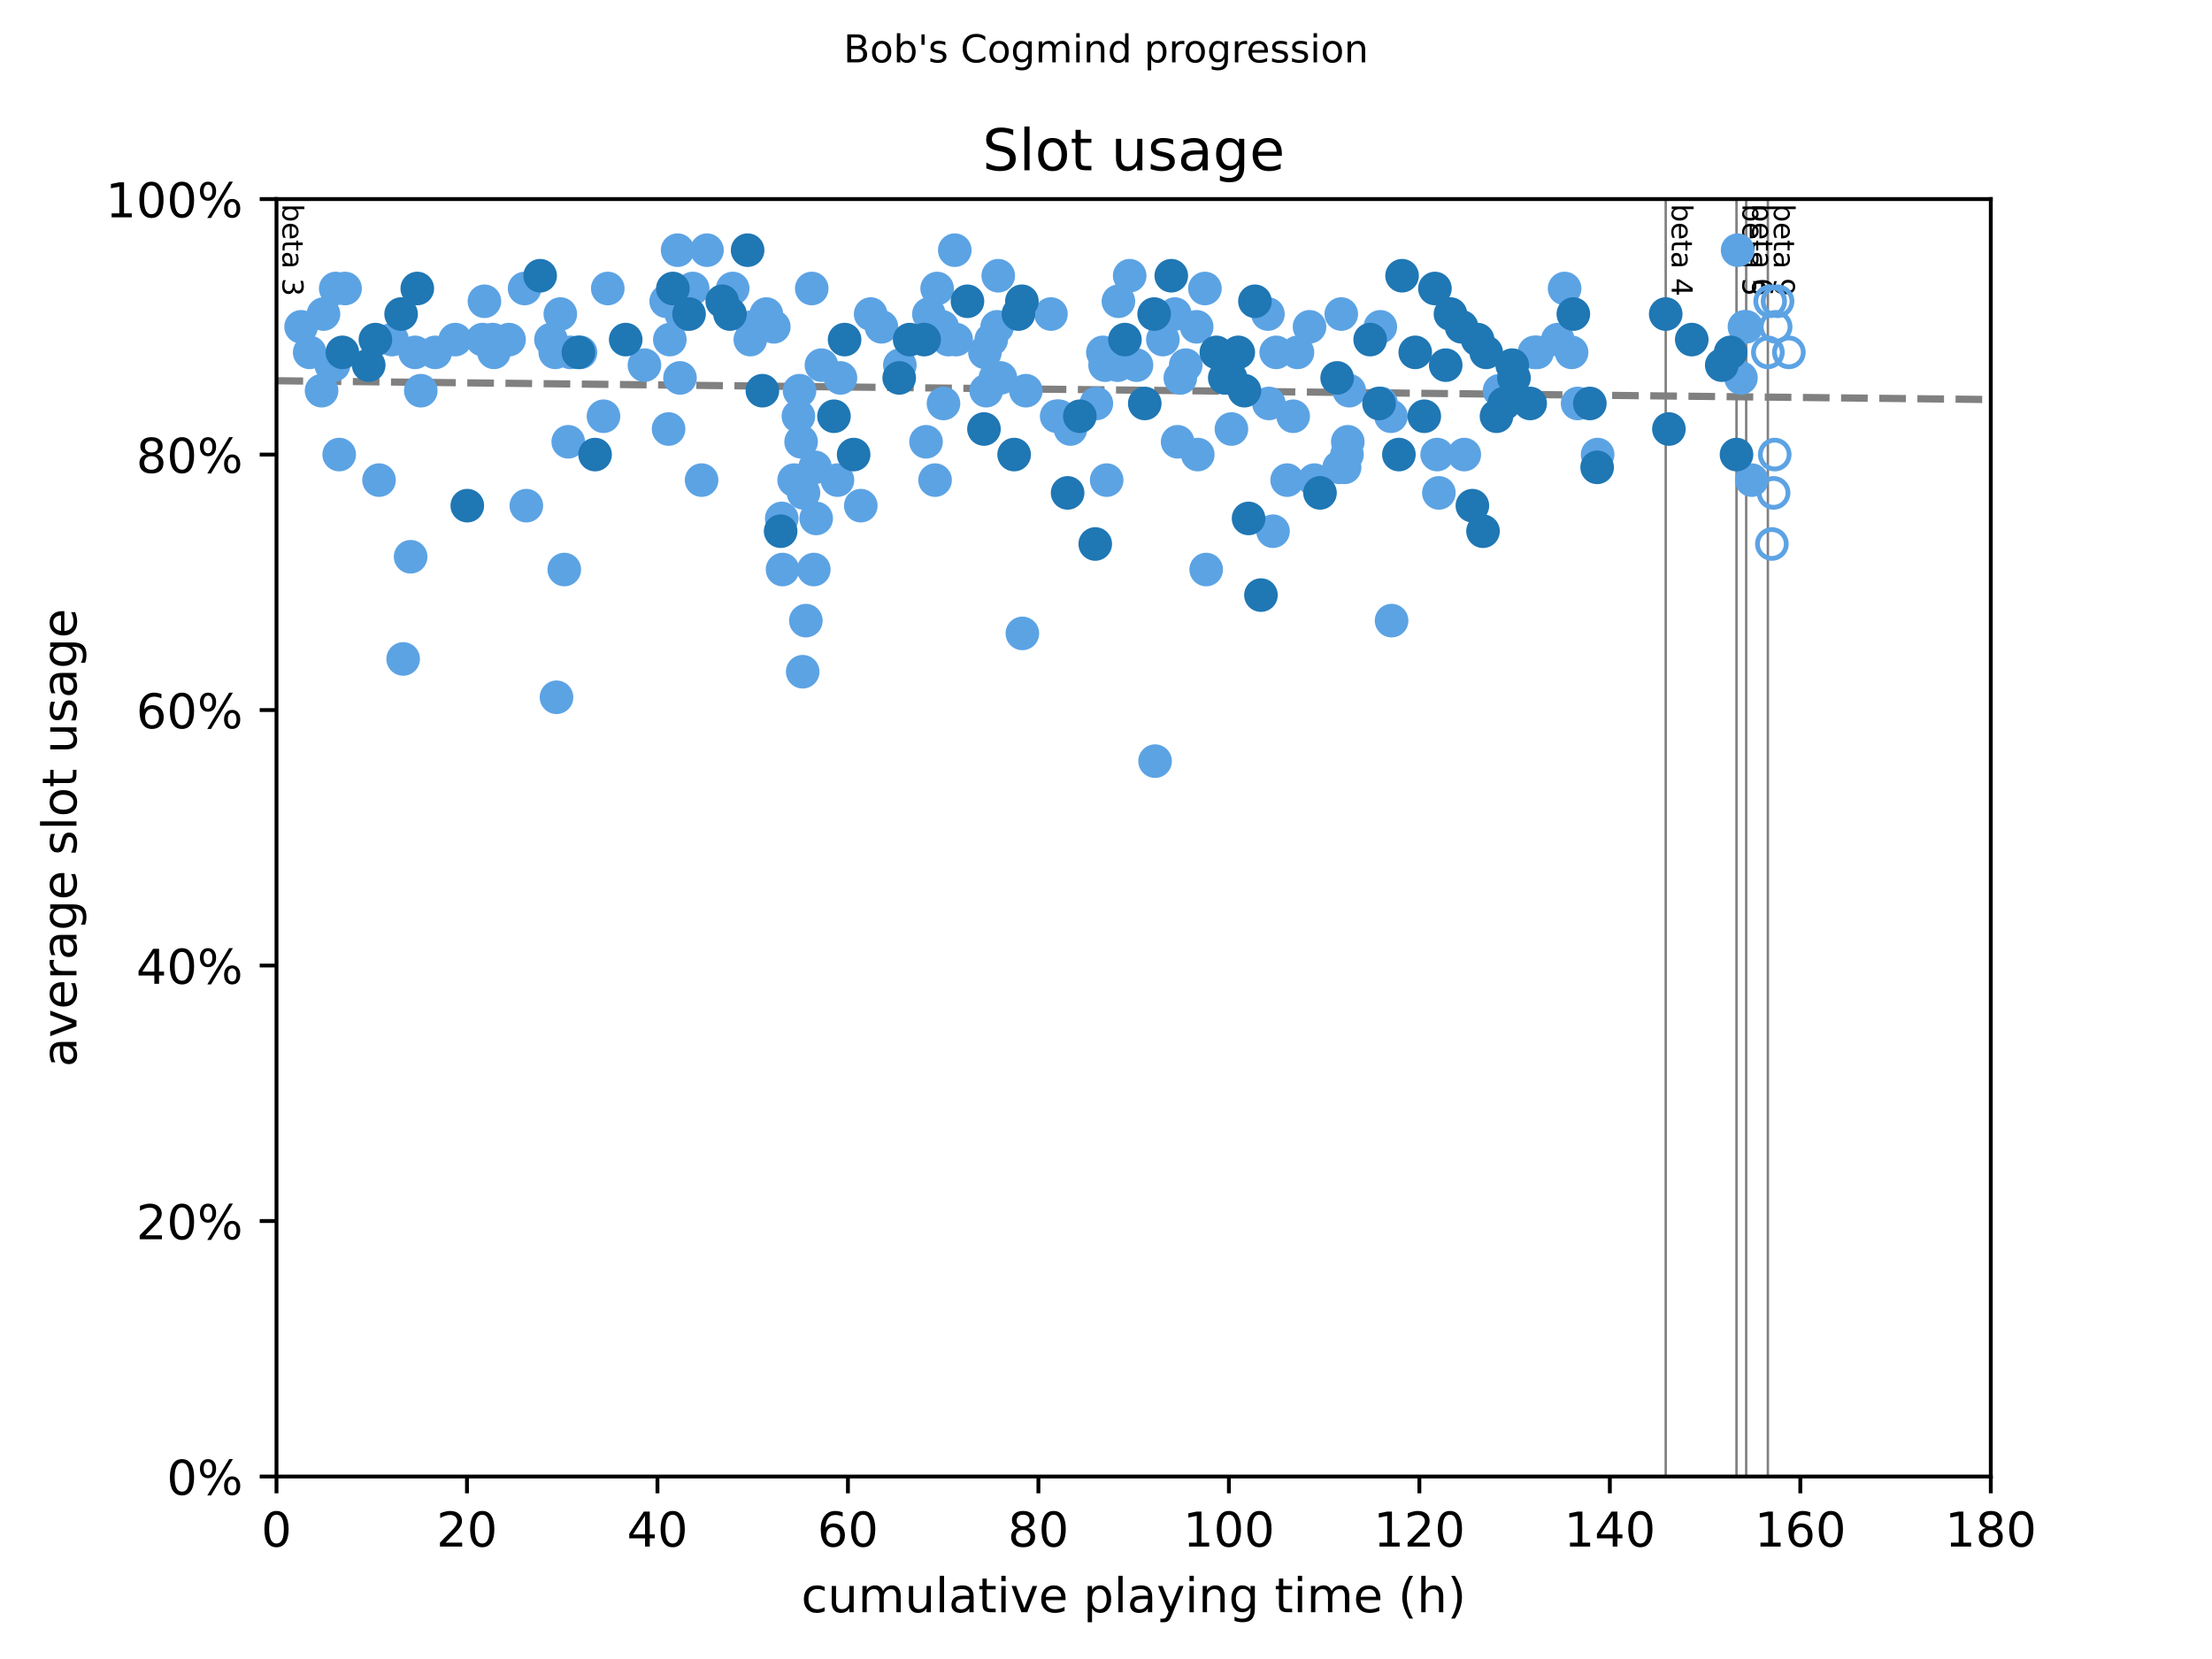 <?xml version="1.0" encoding="utf-8" standalone="no"?>
<!DOCTYPE svg PUBLIC "-//W3C//DTD SVG 1.1//EN"
  "http://www.w3.org/Graphics/SVG/1.1/DTD/svg11.dtd">
<!-- Created with matplotlib (https://matplotlib.org/) -->
<svg height="345.6pt" version="1.1" viewBox="0 0 460.8 345.6" width="460.8pt" xmlns="http://www.w3.org/2000/svg" xmlns:xlink="http://www.w3.org/1999/xlink">
 <defs>
  <style type="text/css">
*{stroke-linecap:butt;stroke-linejoin:round;}
  </style>
 </defs>
 <g id="figure_1">
  <g id="patch_1">
   <path d="M 0 345.6 
L 460.8 345.6 
L 460.8 0 
L 0 0 
z
" style="fill:#ffffff;"/>
  </g>
  <g id="axes_1">
   <g id="patch_2">
    <path d="M 57.6 307.584 
L 414.72 307.584 
L 414.72 41.472 
L 57.6 41.472 
z
" style="fill:#ffffff;"/>
   </g>
   <g id="line2d_1">
    <path clip-path="url(#p58cf265874)" d="M 57.6 79.318 
L 414.72 83.231 
" style="fill:none;stroke:#808080;stroke-dasharray:5.55,2.4;stroke-dashoffset:0;stroke-width:1.5;"/>
   </g>
   <g id="line2d_2">
    <path clip-path="url(#p58cf265874)" d="M 346.999 307.584 
L 346.999 41.472 
" style="fill:none;stroke:#808080;stroke-linecap:square;stroke-width:0.5;"/>
   </g>
   <g id="line2d_3">
    <path clip-path="url(#p58cf265874)" d="M 361.747 307.584 
L 361.747 41.472 
" style="fill:none;stroke:#808080;stroke-linecap:square;stroke-width:0.5;"/>
   </g>
   <g id="line2d_4">
    <path clip-path="url(#p58cf265874)" d="M 363.764 307.584 
L 363.764 41.472 
" style="fill:none;stroke:#808080;stroke-linecap:square;stroke-width:0.5;"/>
   </g>
   <g id="line2d_5">
    <path clip-path="url(#p58cf265874)" d="M 368.278 307.584 
L 368.278 41.472 
" style="fill:none;stroke:#808080;stroke-linecap:square;stroke-width:0.5;"/>
   </g>
   <g id="text_1">
    <!-- beta 3 -->
    <defs>
     <path d="M 48.688 27.297 
Q 48.688 37.203 44.609 42.844 
Q 40.531 48.484 33.406 48.484 
Q 26.266 48.484 22.188 42.844 
Q 18.109 37.203 18.109 27.297 
Q 18.109 17.391 22.188 11.75 
Q 26.266 6.109 33.406 6.109 
Q 40.531 6.109 44.609 11.75 
Q 48.688 17.391 48.688 27.297 
z
M 18.109 46.391 
Q 20.953 51.266 25.266 53.625 
Q 29.594 56 35.594 56 
Q 45.562 56 51.781 48.094 
Q 58.016 40.188 58.016 27.297 
Q 58.016 14.406 51.781 6.484 
Q 45.562 -1.422 35.594 -1.422 
Q 29.594 -1.422 25.266 0.953 
Q 20.953 3.328 18.109 8.203 
L 18.109 0 
L 9.078 0 
L 9.078 75.984 
L 18.109 75.984 
z
" id="DejaVuSans-98"/>
     <path d="M 56.203 29.594 
L 56.203 25.203 
L 14.891 25.203 
Q 15.484 15.922 20.484 11.062 
Q 25.484 6.203 34.422 6.203 
Q 39.594 6.203 44.453 7.469 
Q 49.312 8.734 54.109 11.281 
L 54.109 2.781 
Q 49.266 0.734 44.188 -0.344 
Q 39.109 -1.422 33.891 -1.422 
Q 20.797 -1.422 13.156 6.188 
Q 5.516 13.812 5.516 26.812 
Q 5.516 40.234 12.766 48.109 
Q 20.016 56 32.328 56 
Q 43.359 56 49.781 48.891 
Q 56.203 41.797 56.203 29.594 
z
M 47.219 32.234 
Q 47.125 39.594 43.094 43.984 
Q 39.062 48.391 32.422 48.391 
Q 24.906 48.391 20.391 44.141 
Q 15.875 39.891 15.188 32.172 
z
" id="DejaVuSans-101"/>
     <path d="M 18.312 70.219 
L 18.312 54.688 
L 36.812 54.688 
L 36.812 47.703 
L 18.312 47.703 
L 18.312 18.016 
Q 18.312 11.328 20.141 9.422 
Q 21.969 7.516 27.594 7.516 
L 36.812 7.516 
L 36.812 0 
L 27.594 0 
Q 17.188 0 13.234 3.875 
Q 9.281 7.766 9.281 18.016 
L 9.281 47.703 
L 2.688 47.703 
L 2.688 54.688 
L 9.281 54.688 
L 9.281 70.219 
z
" id="DejaVuSans-116"/>
     <path d="M 34.281 27.484 
Q 23.391 27.484 19.188 25 
Q 14.984 22.516 14.984 16.5 
Q 14.984 11.719 18.141 8.906 
Q 21.297 6.109 26.703 6.109 
Q 34.188 6.109 38.703 11.406 
Q 43.219 16.703 43.219 25.484 
L 43.219 27.484 
z
M 52.203 31.203 
L 52.203 0 
L 43.219 0 
L 43.219 8.297 
Q 40.141 3.328 35.547 0.953 
Q 30.953 -1.422 24.312 -1.422 
Q 15.922 -1.422 10.953 3.297 
Q 6 8.016 6 15.922 
Q 6 25.141 12.172 29.828 
Q 18.359 34.516 30.609 34.516 
L 43.219 34.516 
L 43.219 35.406 
Q 43.219 41.609 39.141 45 
Q 35.062 48.391 27.688 48.391 
Q 23 48.391 18.547 47.266 
Q 14.109 46.141 10.016 43.891 
L 10.016 52.203 
Q 14.938 54.109 19.578 55.047 
Q 24.219 56 28.609 56 
Q 40.484 56 46.344 49.844 
Q 52.203 43.703 52.203 31.203 
z
" id="DejaVuSans-97"/>
     <path id="DejaVuSans-32"/>
     <path d="M 40.578 39.312 
Q 47.656 37.797 51.625 33 
Q 55.609 28.219 55.609 21.188 
Q 55.609 10.406 48.188 4.484 
Q 40.766 -1.422 27.094 -1.422 
Q 22.516 -1.422 17.656 -0.516 
Q 12.797 0.391 7.625 2.203 
L 7.625 11.719 
Q 11.719 9.328 16.594 8.109 
Q 21.484 6.891 26.812 6.891 
Q 36.078 6.891 40.938 10.547 
Q 45.797 14.203 45.797 21.188 
Q 45.797 27.641 41.281 31.266 
Q 36.766 34.906 28.719 34.906 
L 20.219 34.906 
L 20.219 43.016 
L 29.109 43.016 
Q 36.375 43.016 40.234 45.922 
Q 44.094 48.828 44.094 54.297 
Q 44.094 59.906 40.109 62.906 
Q 36.141 65.922 28.719 65.922 
Q 24.656 65.922 20.016 65.031 
Q 15.375 64.156 9.812 62.312 
L 9.812 71.094 
Q 15.438 72.656 20.344 73.438 
Q 25.25 74.219 29.594 74.219 
Q 40.828 74.219 47.359 69.109 
Q 53.906 64.016 53.906 55.328 
Q 53.906 49.266 50.438 45.094 
Q 46.969 40.922 40.578 39.312 
z
" id="DejaVuSans-51"/>
    </defs>
    <g transform="translate(58.848 42.472)rotate(-270)scale(0.06 -0.06)">
     <use xlink:href="#DejaVuSans-98"/>
     <use x="63.477" xlink:href="#DejaVuSans-101"/>
     <use x="125" xlink:href="#DejaVuSans-116"/>
     <use x="164.209" xlink:href="#DejaVuSans-97"/>
     <use x="225.488" xlink:href="#DejaVuSans-32"/>
     <use x="257.275" xlink:href="#DejaVuSans-51"/>
    </g>
   </g>
   <g id="text_2">
    <!-- beta 4 -->
    <defs>
     <path d="M 37.797 64.312 
L 12.891 25.391 
L 37.797 25.391 
z
M 35.203 72.906 
L 47.609 72.906 
L 47.609 25.391 
L 58.016 25.391 
L 58.016 17.188 
L 47.609 17.188 
L 47.609 0 
L 37.797 0 
L 37.797 17.188 
L 4.891 17.188 
L 4.891 26.703 
z
" id="DejaVuSans-52"/>
    </defs>
    <g transform="translate(348.247 42.472)rotate(-270)scale(0.06 -0.06)">
     <use xlink:href="#DejaVuSans-98"/>
     <use x="63.477" xlink:href="#DejaVuSans-101"/>
     <use x="125" xlink:href="#DejaVuSans-116"/>
     <use x="164.209" xlink:href="#DejaVuSans-97"/>
     <use x="225.488" xlink:href="#DejaVuSans-32"/>
     <use x="257.275" xlink:href="#DejaVuSans-52"/>
    </g>
   </g>
   <g id="text_3">
    <!-- beta 5 -->
    <defs>
     <path d="M 10.797 72.906 
L 49.516 72.906 
L 49.516 64.594 
L 19.828 64.594 
L 19.828 46.734 
Q 21.969 47.469 24.109 47.828 
Q 26.266 48.188 28.422 48.188 
Q 40.625 48.188 47.75 41.5 
Q 54.891 34.812 54.891 23.391 
Q 54.891 11.625 47.562 5.094 
Q 40.234 -1.422 26.906 -1.422 
Q 22.312 -1.422 17.547 -0.641 
Q 12.797 0.141 7.719 1.703 
L 7.719 11.625 
Q 12.109 9.234 16.797 8.062 
Q 21.484 6.891 26.703 6.891 
Q 35.156 6.891 40.078 11.328 
Q 45.016 15.766 45.016 23.391 
Q 45.016 31 40.078 35.438 
Q 35.156 39.891 26.703 39.891 
Q 22.75 39.891 18.812 39.016 
Q 14.891 38.141 10.797 36.281 
z
" id="DejaVuSans-53"/>
    </defs>
    <g transform="translate(362.995 42.472)rotate(-270)scale(0.06 -0.06)">
     <use xlink:href="#DejaVuSans-98"/>
     <use x="63.477" xlink:href="#DejaVuSans-101"/>
     <use x="125" xlink:href="#DejaVuSans-116"/>
     <use x="164.209" xlink:href="#DejaVuSans-97"/>
     <use x="225.488" xlink:href="#DejaVuSans-32"/>
     <use x="257.275" xlink:href="#DejaVuSans-53"/>
    </g>
   </g>
   <g id="text_4">
    <!-- beta 6 -->
    <defs>
     <path d="M 33.016 40.375 
Q 26.375 40.375 22.484 35.828 
Q 18.609 31.297 18.609 23.391 
Q 18.609 15.531 22.484 10.953 
Q 26.375 6.391 33.016 6.391 
Q 39.656 6.391 43.531 10.953 
Q 47.406 15.531 47.406 23.391 
Q 47.406 31.297 43.531 35.828 
Q 39.656 40.375 33.016 40.375 
z
M 52.594 71.297 
L 52.594 62.312 
Q 48.875 64.062 45.094 64.984 
Q 41.312 65.922 37.594 65.922 
Q 27.828 65.922 22.672 59.328 
Q 17.531 52.734 16.797 39.406 
Q 19.672 43.656 24.016 45.922 
Q 28.375 48.188 33.594 48.188 
Q 44.578 48.188 50.953 41.516 
Q 57.328 34.859 57.328 23.391 
Q 57.328 12.156 50.688 5.359 
Q 44.047 -1.422 33.016 -1.422 
Q 20.359 -1.422 13.672 8.266 
Q 6.984 17.969 6.984 36.375 
Q 6.984 53.656 15.188 63.938 
Q 23.391 74.219 37.203 74.219 
Q 40.922 74.219 44.703 73.484 
Q 48.484 72.75 52.594 71.297 
z
" id="DejaVuSans-54"/>
    </defs>
    <g transform="translate(365.012 42.472)rotate(-270)scale(0.06 -0.06)">
     <use xlink:href="#DejaVuSans-98"/>
     <use x="63.477" xlink:href="#DejaVuSans-101"/>
     <use x="125" xlink:href="#DejaVuSans-116"/>
     <use x="164.209" xlink:href="#DejaVuSans-97"/>
     <use x="225.488" xlink:href="#DejaVuSans-32"/>
     <use x="257.275" xlink:href="#DejaVuSans-54"/>
    </g>
   </g>
   <g id="text_5">
    <!-- beta 9 -->
    <defs>
     <path d="M 10.984 1.516 
L 10.984 10.5 
Q 14.703 8.734 18.5 7.812 
Q 22.312 6.891 25.984 6.891 
Q 35.75 6.891 40.891 13.453 
Q 46.047 20.016 46.781 33.406 
Q 43.953 29.203 39.594 26.953 
Q 35.25 24.703 29.984 24.703 
Q 19.047 24.703 12.672 31.312 
Q 6.297 37.938 6.297 49.422 
Q 6.297 60.641 12.938 67.422 
Q 19.578 74.219 30.609 74.219 
Q 43.266 74.219 49.922 64.516 
Q 56.594 54.828 56.594 36.375 
Q 56.594 19.141 48.406 8.859 
Q 40.234 -1.422 26.422 -1.422 
Q 22.703 -1.422 18.891 -0.688 
Q 15.094 0.047 10.984 1.516 
z
M 30.609 32.422 
Q 37.25 32.422 41.125 36.953 
Q 45.016 41.5 45.016 49.422 
Q 45.016 57.281 41.125 61.844 
Q 37.25 66.406 30.609 66.406 
Q 23.969 66.406 20.094 61.844 
Q 16.219 57.281 16.219 49.422 
Q 16.219 41.5 20.094 36.953 
Q 23.969 32.422 30.609 32.422 
z
" id="DejaVuSans-57"/>
    </defs>
    <g transform="translate(369.526 42.472)rotate(-270)scale(0.06 -0.06)">
     <use xlink:href="#DejaVuSans-98"/>
     <use x="63.477" xlink:href="#DejaVuSans-101"/>
     <use x="125" xlink:href="#DejaVuSans-116"/>
     <use x="164.209" xlink:href="#DejaVuSans-97"/>
     <use x="225.488" xlink:href="#DejaVuSans-32"/>
     <use x="257.275" xlink:href="#DejaVuSans-57"/>
    </g>
   </g>
   <g id="PathCollection_1">
    <defs>
     <path d="M 0 3 
C 0.796 3 1.559 2.684 2.121 2.121 
C 2.684 1.559 3 0.796 3 0 
C 3 -0.796 2.684 -1.559 2.121 -2.121 
C 1.559 -2.684 0.796 -3 0 -3 
C -0.796 -3 -1.559 -2.684 -2.121 -2.121 
C -2.684 -1.559 -3 -0.796 -3 0 
C -3 0.796 -2.684 1.559 -2.121 2.121 
C -1.559 2.684 -0.796 3 0 3 
z
" id="C0_0_899647600b"/>
    </defs>
    <use style="fill:none;stroke:#5ca3e4;" x="368.278" xlink:href="#C0_0_899647600b" y="73.405"/>
    <use style="fill:none;stroke:#5ca3e4;" x="368.762" xlink:href="#C0_0_899647600b" y="62.761"/>
    <use style="fill:none;stroke:#5ca3e4;" x="369.113" xlink:href="#C0_0_899647600b" y="113.322"/>
    <use style="fill:none;stroke:#5ca3e4;" x="369.471" xlink:href="#C0_0_899647600b" y="102.678"/>
    <use style="fill:none;stroke:#5ca3e4;" x="369.709" xlink:href="#C0_0_899647600b" y="94.694"/>
    <use style="fill:none;stroke:#5ca3e4;" x="369.898" xlink:href="#C0_0_899647600b" y="68.083"/>
    <use style="fill:none;stroke:#5ca3e4;" x="370.3" xlink:href="#C0_0_899647600b" y="62.761"/>
    <use style="fill:none;stroke:#5ca3e4;" x="372.656" xlink:href="#C0_0_899647600b" y="73.405"/>
   </g>
   <g id="PathCollection_2">
    <defs>
     <path d="M 0 3 
C 0.796 3 1.559 2.684 2.121 2.121 
C 2.684 1.559 3 0.796 3 0 
C 3 -0.796 2.684 -1.559 2.121 -2.121 
C 1.559 -2.684 0.796 -3 0 -3 
C -0.796 -3 -1.559 -2.684 -2.121 -2.121 
C -2.684 -1.559 -3 -0.796 -3 0 
C -3 0.796 -2.684 1.559 -2.121 2.121 
C -1.559 2.684 -0.796 3 0 3 
z
" id="m1b90651828" style="stroke:#5ca3e4;"/>
    </defs>
    <g>
     <use style="fill:#5ca3e4;stroke:#5ca3e4;" x="62.725" xlink:href="#m1b90651828" y="68.083"/>
     <use style="fill:#5ca3e4;stroke:#5ca3e4;" x="64.511" xlink:href="#m1b90651828" y="73.405"/>
     <use style="fill:#5ca3e4;stroke:#5ca3e4;" x="66.991" xlink:href="#m1b90651828" y="81.389"/>
     <use style="fill:#5ca3e4;stroke:#5ca3e4;" x="67.388" xlink:href="#m1b90651828" y="65.422"/>
     <use style="fill:#5ca3e4;stroke:#5ca3e4;" x="69.008" xlink:href="#m1b90651828" y="76.067"/>
     <use style="fill:#5ca3e4;stroke:#5ca3e4;" x="69.471" xlink:href="#m1b90651828" y="76.067"/>
     <use style="fill:#5ca3e4;stroke:#5ca3e4;" x="69.934" xlink:href="#m1b90651828" y="60.1"/>
     <use style="fill:#5ca3e4;stroke:#5ca3e4;" x="70.661" xlink:href="#m1b90651828" y="94.694"/>
     <use style="fill:#5ca3e4;stroke:#5ca3e4;" x="71.885" xlink:href="#m1b90651828" y="60.1"/>
     <use style="fill:#5ca3e4;stroke:#5ca3e4;" x="78.961" xlink:href="#m1b90651828" y="100.017"/>
     <use style="fill:#5ca3e4;stroke:#5ca3e4;" x="81.673" xlink:href="#m1b90651828" y="70.744"/>
     <use style="fill:#5ca3e4;stroke:#5ca3e4;" x="83.987" xlink:href="#m1b90651828" y="137.272"/>
     <use style="fill:#5ca3e4;stroke:#5ca3e4;" x="85.541" xlink:href="#m1b90651828" y="115.983"/>
     <use style="fill:#5ca3e4;stroke:#5ca3e4;" x="86.467" xlink:href="#m1b90651828" y="73.405"/>
     <use style="fill:#5ca3e4;stroke:#5ca3e4;" x="87.658" xlink:href="#m1b90651828" y="81.389"/>
     <use style="fill:#5ca3e4;stroke:#5ca3e4;" x="90.667" xlink:href="#m1b90651828" y="73.405"/>
     <use style="fill:#5ca3e4;stroke:#5ca3e4;" x="94.833" xlink:href="#m1b90651828" y="70.744"/>
     <use style="fill:#5ca3e4;stroke:#5ca3e4;" x="100.521" xlink:href="#m1b90651828" y="70.744"/>
     <use style="fill:#5ca3e4;stroke:#5ca3e4;" x="100.917" xlink:href="#m1b90651828" y="62.761"/>
     <use style="fill:#5ca3e4;stroke:#5ca3e4;" x="102.637" xlink:href="#m1b90651828" y="70.744"/>
     <use style="fill:#5ca3e4;stroke:#5ca3e4;" x="102.901" xlink:href="#m1b90651828" y="73.405"/>
     <use style="fill:#5ca3e4;stroke:#5ca3e4;" x="106.043" xlink:href="#m1b90651828" y="70.744"/>
     <use style="fill:#5ca3e4;stroke:#5ca3e4;" x="109.283" xlink:href="#m1b90651828" y="60.1"/>
     <use style="fill:#5ca3e4;stroke:#5ca3e4;" x="109.647" xlink:href="#m1b90651828" y="105.339"/>
     <use style="fill:#5ca3e4;stroke:#5ca3e4;" x="114.772" xlink:href="#m1b90651828" y="70.744"/>
     <use style="fill:#5ca3e4;stroke:#5ca3e4;" x="115.665" xlink:href="#m1b90651828" y="73.405"/>
     <use style="fill:#5ca3e4;stroke:#5ca3e4;" x="115.93" xlink:href="#m1b90651828" y="145.256"/>
     <use style="fill:#5ca3e4;stroke:#5ca3e4;" x="116.723" xlink:href="#m1b90651828" y="65.422"/>
     <use style="fill:#5ca3e4;stroke:#5ca3e4;" x="117.55" xlink:href="#m1b90651828" y="118.644"/>
     <use style="fill:#5ca3e4;stroke:#5ca3e4;" x="118.377" xlink:href="#m1b90651828" y="92.033"/>
     <use style="fill:#5ca3e4;stroke:#5ca3e4;" x="118.806" xlink:href="#m1b90651828" y="73.405"/>
     <use style="fill:#5ca3e4;stroke:#5ca3e4;" x="120.923" xlink:href="#m1b90651828" y="73.405"/>
     <use style="fill:#5ca3e4;stroke:#5ca3e4;" x="125.717" xlink:href="#m1b90651828" y="86.711"/>
     <use style="fill:#5ca3e4;stroke:#5ca3e4;" x="126.61" xlink:href="#m1b90651828" y="60.1"/>
     <use style="fill:#5ca3e4;stroke:#5ca3e4;" x="134.249" xlink:href="#m1b90651828" y="76.067"/>
     <use style="fill:#5ca3e4;stroke:#5ca3e4;" x="138.779" xlink:href="#m1b90651828" y="62.761"/>
     <use style="fill:#5ca3e4;stroke:#5ca3e4;" x="139.275" xlink:href="#m1b90651828" y="89.372"/>
     <use style="fill:#5ca3e4;stroke:#5ca3e4;" x="139.539" xlink:href="#m1b90651828" y="70.744"/>
     <use style="fill:#5ca3e4;stroke:#5ca3e4;" x="141.159" xlink:href="#m1b90651828" y="52.116"/>
     <use style="fill:#5ca3e4;stroke:#5ca3e4;" x="141.655" xlink:href="#m1b90651828" y="78.728"/>
     <use style="fill:#5ca3e4;stroke:#5ca3e4;" x="141.953" xlink:href="#m1b90651828" y="65.422"/>
     <use style="fill:#5ca3e4;stroke:#5ca3e4;" x="142.383" xlink:href="#m1b90651828" y="65.422"/>
     <use style="fill:#5ca3e4;stroke:#5ca3e4;" x="144.301" xlink:href="#m1b90651828" y="60.1"/>
     <use style="fill:#5ca3e4;stroke:#5ca3e4;" x="146.153" xlink:href="#m1b90651828" y="100.017"/>
     <use style="fill:#5ca3e4;stroke:#5ca3e4;" x="147.277" xlink:href="#m1b90651828" y="52.116"/>
     <use style="fill:#5ca3e4;stroke:#5ca3e4;" x="152.634" xlink:href="#m1b90651828" y="60.1"/>
     <use style="fill:#5ca3e4;stroke:#5ca3e4;" x="156.304" xlink:href="#m1b90651828" y="70.744"/>
     <use style="fill:#5ca3e4;stroke:#5ca3e4;" x="156.8" xlink:href="#m1b90651828" y="68.083"/>
     <use style="fill:#5ca3e4;stroke:#5ca3e4;" x="159.644" xlink:href="#m1b90651828" y="65.422"/>
     <use style="fill:#5ca3e4;stroke:#5ca3e4;" x="161.198" xlink:href="#m1b90651828" y="68.083"/>
     <use style="fill:#5ca3e4;stroke:#5ca3e4;" x="162.851" xlink:href="#m1b90651828" y="108"/>
     <use style="fill:#5ca3e4;stroke:#5ca3e4;" x="163.017" xlink:href="#m1b90651828" y="118.644"/>
     <use style="fill:#5ca3e4;stroke:#5ca3e4;" x="165.43" xlink:href="#m1b90651828" y="100.017"/>
     <use style="fill:#5ca3e4;stroke:#5ca3e4;" x="166.323" xlink:href="#m1b90651828" y="86.711"/>
     <use style="fill:#5ca3e4;stroke:#5ca3e4;" x="166.555" xlink:href="#m1b90651828" y="81.389"/>
     <use style="fill:#5ca3e4;stroke:#5ca3e4;" x="166.885" xlink:href="#m1b90651828" y="92.033"/>
     <use style="fill:#5ca3e4;stroke:#5ca3e4;" x="167.216" xlink:href="#m1b90651828" y="139.933"/>
     <use style="fill:#5ca3e4;stroke:#5ca3e4;" x="167.381" xlink:href="#m1b90651828" y="102.678"/>
     <use style="fill:#5ca3e4;stroke:#5ca3e4;" x="167.877" xlink:href="#m1b90651828" y="129.289"/>
     <use style="fill:#5ca3e4;stroke:#5ca3e4;" x="169.101" xlink:href="#m1b90651828" y="60.1"/>
     <use style="fill:#5ca3e4;stroke:#5ca3e4;" x="169.531" xlink:href="#m1b90651828" y="118.644"/>
     <use style="fill:#5ca3e4;stroke:#5ca3e4;" x="169.795" xlink:href="#m1b90651828" y="97.356"/>
     <use style="fill:#5ca3e4;stroke:#5ca3e4;" x="170.027" xlink:href="#m1b90651828" y="108"/>
     <use style="fill:#5ca3e4;stroke:#5ca3e4;" x="171.118" xlink:href="#m1b90651828" y="76.067"/>
     <use style="fill:#5ca3e4;stroke:#5ca3e4;" x="174.458" xlink:href="#m1b90651828" y="100.017"/>
     <use style="fill:#5ca3e4;stroke:#5ca3e4;" x="175.086" xlink:href="#m1b90651828" y="78.728"/>
     <use style="fill:#5ca3e4;stroke:#5ca3e4;" x="179.318" xlink:href="#m1b90651828" y="105.339"/>
     <use style="fill:#5ca3e4;stroke:#5ca3e4;" x="181.369" xlink:href="#m1b90651828" y="65.422"/>
     <use style="fill:#5ca3e4;stroke:#5ca3e4;" x="183.617" xlink:href="#m1b90651828" y="68.083"/>
     <use style="fill:#5ca3e4;stroke:#5ca3e4;" x="187.453" xlink:href="#m1b90651828" y="76.067"/>
     <use style="fill:#5ca3e4;stroke:#5ca3e4;" x="192.909" xlink:href="#m1b90651828" y="92.033"/>
     <use style="fill:#5ca3e4;stroke:#5ca3e4;" x="193.504" xlink:href="#m1b90651828" y="65.422"/>
     <use style="fill:#5ca3e4;stroke:#5ca3e4;" x="194.794" xlink:href="#m1b90651828" y="100.017"/>
     <use style="fill:#5ca3e4;stroke:#5ca3e4;" x="195.223" xlink:href="#m1b90651828" y="60.1"/>
     <use style="fill:#5ca3e4;stroke:#5ca3e4;" x="196.282" xlink:href="#m1b90651828" y="68.083"/>
     <use style="fill:#5ca3e4;stroke:#5ca3e4;" x="196.546" xlink:href="#m1b90651828" y="84.05"/>
     <use style="fill:#5ca3e4;stroke:#5ca3e4;" x="197.571" xlink:href="#m1b90651828" y="70.744"/>
     <use style="fill:#5ca3e4;stroke:#5ca3e4;" x="198.894" xlink:href="#m1b90651828" y="52.116"/>
     <use style="fill:#5ca3e4;stroke:#5ca3e4;" x="199.191" xlink:href="#m1b90651828" y="70.744"/>
     <use style="fill:#5ca3e4;stroke:#5ca3e4;" x="205.177" xlink:href="#m1b90651828" y="73.405"/>
     <use style="fill:#5ca3e4;stroke:#5ca3e4;" x="205.441" xlink:href="#m1b90651828" y="81.389"/>
     <use style="fill:#5ca3e4;stroke:#5ca3e4;" x="206.499" xlink:href="#m1b90651828" y="70.744"/>
     <use style="fill:#5ca3e4;stroke:#5ca3e4;" x="207.359" xlink:href="#m1b90651828" y="78.728"/>
     <use style="fill:#5ca3e4;stroke:#5ca3e4;" x="207.723" xlink:href="#m1b90651828" y="68.083"/>
     <use style="fill:#5ca3e4;stroke:#5ca3e4;" x="207.954" xlink:href="#m1b90651828" y="57.439"/>
     <use style="fill:#5ca3e4;stroke:#5ca3e4;" x="208.417" xlink:href="#m1b90651828" y="78.728"/>
     <use style="fill:#5ca3e4;stroke:#5ca3e4;" x="212.98" xlink:href="#m1b90651828" y="131.95"/>
     <use style="fill:#5ca3e4;stroke:#5ca3e4;" x="213.708" xlink:href="#m1b90651828" y="81.389"/>
     <use style="fill:#5ca3e4;stroke:#5ca3e4;" x="218.932" xlink:href="#m1b90651828" y="65.422"/>
     <use style="fill:#5ca3e4;stroke:#5ca3e4;" x="220.123" xlink:href="#m1b90651828" y="86.711"/>
     <use style="fill:#5ca3e4;stroke:#5ca3e4;" x="220.652" xlink:href="#m1b90651828" y="86.711"/>
     <use style="fill:#5ca3e4;stroke:#5ca3e4;" x="222.999" xlink:href="#m1b90651828" y="89.372"/>
     <use style="fill:#5ca3e4;stroke:#5ca3e4;" x="228.389" xlink:href="#m1b90651828" y="84.05"/>
     <use style="fill:#5ca3e4;stroke:#5ca3e4;" x="229.745" xlink:href="#m1b90651828" y="73.405"/>
     <use style="fill:#5ca3e4;stroke:#5ca3e4;" x="230.208" xlink:href="#m1b90651828" y="76.067"/>
     <use style="fill:#5ca3e4;stroke:#5ca3e4;" x="230.539" xlink:href="#m1b90651828" y="100.017"/>
     <use style="fill:#5ca3e4;stroke:#5ca3e4;" x="232.82" xlink:href="#m1b90651828" y="76.067"/>
     <use style="fill:#5ca3e4;stroke:#5ca3e4;" x="232.986" xlink:href="#m1b90651828" y="62.761"/>
     <use style="fill:#5ca3e4;stroke:#5ca3e4;" x="235.333" xlink:href="#m1b90651828" y="57.439"/>
     <use style="fill:#5ca3e4;stroke:#5ca3e4;" x="236.755" xlink:href="#m1b90651828" y="76.067"/>
     <use style="fill:#5ca3e4;stroke:#5ca3e4;" x="240.624" xlink:href="#m1b90651828" y="158.561"/>
     <use style="fill:#5ca3e4;stroke:#5ca3e4;" x="242.244" xlink:href="#m1b90651828" y="70.744"/>
     <use style="fill:#5ca3e4;stroke:#5ca3e4;" x="244.757" xlink:href="#m1b90651828" y="65.422"/>
     <use style="fill:#5ca3e4;stroke:#5ca3e4;" x="245.319" xlink:href="#m1b90651828" y="92.033"/>
     <use style="fill:#5ca3e4;stroke:#5ca3e4;" x="245.882" xlink:href="#m1b90651828" y="78.728"/>
     <use style="fill:#5ca3e4;stroke:#5ca3e4;" x="247.006" xlink:href="#m1b90651828" y="76.067"/>
     <use style="fill:#5ca3e4;stroke:#5ca3e4;" x="249.287" xlink:href="#m1b90651828" y="68.083"/>
     <use style="fill:#5ca3e4;stroke:#5ca3e4;" x="249.519" xlink:href="#m1b90651828" y="94.694"/>
     <use style="fill:#5ca3e4;stroke:#5ca3e4;" x="251.007" xlink:href="#m1b90651828" y="60.1"/>
     <use style="fill:#5ca3e4;stroke:#5ca3e4;" x="251.271" xlink:href="#m1b90651828" y="118.644"/>
     <use style="fill:#5ca3e4;stroke:#5ca3e4;" x="256.529" xlink:href="#m1b90651828" y="89.372"/>
     <use style="fill:#5ca3e4;stroke:#5ca3e4;" x="264.134" xlink:href="#m1b90651828" y="65.422"/>
     <use style="fill:#5ca3e4;stroke:#5ca3e4;" x="264.333" xlink:href="#m1b90651828" y="84.05"/>
     <use style="fill:#5ca3e4;stroke:#5ca3e4;" x="265.193" xlink:href="#m1b90651828" y="110.661"/>
     <use style="fill:#5ca3e4;stroke:#5ca3e4;" x="265.854" xlink:href="#m1b90651828" y="73.405"/>
     <use style="fill:#5ca3e4;stroke:#5ca3e4;" x="268.135" xlink:href="#m1b90651828" y="100.017"/>
     <use style="fill:#5ca3e4;stroke:#5ca3e4;" x="269.392" xlink:href="#m1b90651828" y="86.711"/>
     <use style="fill:#5ca3e4;stroke:#5ca3e4;" x="270.285" xlink:href="#m1b90651828" y="73.405"/>
     <use style="fill:#5ca3e4;stroke:#5ca3e4;" x="272.798" xlink:href="#m1b90651828" y="68.083"/>
     <use style="fill:#5ca3e4;stroke:#5ca3e4;" x="273.823" xlink:href="#m1b90651828" y="100.017"/>
     <use style="fill:#5ca3e4;stroke:#5ca3e4;" x="278.981" xlink:href="#m1b90651828" y="97.356"/>
     <use style="fill:#5ca3e4;stroke:#5ca3e4;" x="279.411" xlink:href="#m1b90651828" y="65.422"/>
     <use style="fill:#5ca3e4;stroke:#5ca3e4;" x="280.106" xlink:href="#m1b90651828" y="97.356"/>
     <use style="fill:#5ca3e4;stroke:#5ca3e4;" x="280.602" xlink:href="#m1b90651828" y="94.694"/>
     <use style="fill:#5ca3e4;stroke:#5ca3e4;" x="280.767" xlink:href="#m1b90651828" y="92.033"/>
     <use style="fill:#5ca3e4;stroke:#5ca3e4;" x="281.065" xlink:href="#m1b90651828" y="81.389"/>
     <use style="fill:#5ca3e4;stroke:#5ca3e4;" x="287.546" xlink:href="#m1b90651828" y="68.083"/>
     <use style="fill:#5ca3e4;stroke:#5ca3e4;" x="287.711" xlink:href="#m1b90651828" y="84.05"/>
     <use style="fill:#5ca3e4;stroke:#5ca3e4;" x="289.761" xlink:href="#m1b90651828" y="86.711"/>
     <use style="fill:#5ca3e4;stroke:#5ca3e4;" x="289.893" xlink:href="#m1b90651828" y="129.289"/>
     <use style="fill:#5ca3e4;stroke:#5ca3e4;" x="299.383" xlink:href="#m1b90651828" y="94.694"/>
     <use style="fill:#5ca3e4;stroke:#5ca3e4;" x="299.747" xlink:href="#m1b90651828" y="102.678"/>
     <use style="fill:#5ca3e4;stroke:#5ca3e4;" x="305.038" xlink:href="#m1b90651828" y="94.694"/>
     <use style="fill:#5ca3e4;stroke:#5ca3e4;" x="312.379" xlink:href="#m1b90651828" y="81.389"/>
     <use style="fill:#5ca3e4;stroke:#5ca3e4;" x="319.653" xlink:href="#m1b90651828" y="73.405"/>
     <use style="fill:#5ca3e4;stroke:#5ca3e4;" x="320.215" xlink:href="#m1b90651828" y="73.405"/>
     <use style="fill:#5ca3e4;stroke:#5ca3e4;" x="324.514" xlink:href="#m1b90651828" y="70.744"/>
     <use style="fill:#5ca3e4;stroke:#5ca3e4;" x="325.936" xlink:href="#m1b90651828" y="60.1"/>
     <use style="fill:#5ca3e4;stroke:#5ca3e4;" x="327.391" xlink:href="#m1b90651828" y="73.405"/>
     <use style="fill:#5ca3e4;stroke:#5ca3e4;" x="328.647" xlink:href="#m1b90651828" y="84.05"/>
     <use style="fill:#5ca3e4;stroke:#5ca3e4;" x="332.814" xlink:href="#m1b90651828" y="94.694"/>
     <use style="fill:#5ca3e4;stroke:#5ca3e4;" x="361.979" xlink:href="#m1b90651828" y="52.116"/>
     <use style="fill:#5ca3e4;stroke:#5ca3e4;" x="362.673" xlink:href="#m1b90651828" y="78.728"/>
     <use style="fill:#5ca3e4;stroke:#5ca3e4;" x="363.401" xlink:href="#m1b90651828" y="68.083"/>
     <use style="fill:#5ca3e4;stroke:#5ca3e4;" x="363.764" xlink:href="#m1b90651828" y="68.083"/>
     <use style="fill:#5ca3e4;stroke:#5ca3e4;" x="364.922" xlink:href="#m1b90651828" y="100.017"/>
    </g>
   </g>
   <g id="PathCollection_3">
    <defs>
     <path d="M 0 3 
C 0.796 3 1.559 2.684 2.121 2.121 
C 2.684 1.559 3 0.796 3 0 
C 3 -0.796 2.684 -1.559 2.121 -2.121 
C 1.559 -2.684 0.796 -3 0 -3 
C -0.796 -3 -1.559 -2.684 -2.121 -2.121 
C -2.684 -1.559 -3 -0.796 -3 0 
C -3 0.796 -2.684 1.559 -2.121 2.121 
C -1.559 2.684 -0.796 3 0 3 
z
" id="m7ef421b9e1" style="stroke:#1f77b4;"/>
    </defs>
    <g>
     <use style="fill:#1f77b4;stroke:#1f77b4;" x="71.323" xlink:href="#m7ef421b9e1" y="73.405"/>
     <use style="fill:#1f77b4;stroke:#1f77b4;" x="76.812" xlink:href="#m7ef421b9e1" y="76.067"/>
     <use style="fill:#1f77b4;stroke:#1f77b4;" x="78.201" xlink:href="#m7ef421b9e1" y="70.744"/>
     <use style="fill:#1f77b4;stroke:#1f77b4;" x="83.557" xlink:href="#m7ef421b9e1" y="65.422"/>
     <use style="fill:#1f77b4;stroke:#1f77b4;" x="86.93" xlink:href="#m7ef421b9e1" y="60.1"/>
     <use style="fill:#1f77b4;stroke:#1f77b4;" x="97.346" xlink:href="#m7ef421b9e1" y="105.339"/>
     <use style="fill:#1f77b4;stroke:#1f77b4;" x="112.524" xlink:href="#m7ef421b9e1" y="57.439"/>
     <use style="fill:#1f77b4;stroke:#1f77b4;" x="120.493" xlink:href="#m7ef421b9e1" y="73.405"/>
     <use style="fill:#1f77b4;stroke:#1f77b4;" x="123.965" xlink:href="#m7ef421b9e1" y="94.694"/>
     <use style="fill:#1f77b4;stroke:#1f77b4;" x="130.347" xlink:href="#m7ef421b9e1" y="70.744"/>
     <use style="fill:#1f77b4;stroke:#1f77b4;" x="140.167" xlink:href="#m7ef421b9e1" y="60.1"/>
     <use style="fill:#1f77b4;stroke:#1f77b4;" x="143.54" xlink:href="#m7ef421b9e1" y="65.422"/>
     <use style="fill:#1f77b4;stroke:#1f77b4;" x="150.451" xlink:href="#m7ef421b9e1" y="62.761"/>
     <use style="fill:#1f77b4;stroke:#1f77b4;" x="152.071" xlink:href="#m7ef421b9e1" y="65.422"/>
     <use style="fill:#1f77b4;stroke:#1f77b4;" x="155.742" xlink:href="#m7ef421b9e1" y="52.116"/>
     <use style="fill:#1f77b4;stroke:#1f77b4;" x="158.817" xlink:href="#m7ef421b9e1" y="81.389"/>
     <use style="fill:#1f77b4;stroke:#1f77b4;" x="162.62" xlink:href="#m7ef421b9e1" y="110.661"/>
     <use style="fill:#1f77b4;stroke:#1f77b4;" x="173.73" xlink:href="#m7ef421b9e1" y="86.711"/>
     <use style="fill:#1f77b4;stroke:#1f77b4;" x="175.946" xlink:href="#m7ef421b9e1" y="70.744"/>
     <use style="fill:#1f77b4;stroke:#1f77b4;" x="177.83" xlink:href="#m7ef421b9e1" y="94.694"/>
     <use style="fill:#1f77b4;stroke:#1f77b4;" x="187.321" xlink:href="#m7ef421b9e1" y="78.728"/>
     <use style="fill:#1f77b4;stroke:#1f77b4;" x="189.503" xlink:href="#m7ef421b9e1" y="70.744"/>
     <use style="fill:#1f77b4;stroke:#1f77b4;" x="192.512" xlink:href="#m7ef421b9e1" y="70.744"/>
     <use style="fill:#1f77b4;stroke:#1f77b4;" x="201.539" xlink:href="#m7ef421b9e1" y="62.761"/>
     <use style="fill:#1f77b4;stroke:#1f77b4;" x="204.978" xlink:href="#m7ef421b9e1" y="89.372"/>
     <use style="fill:#1f77b4;stroke:#1f77b4;" x="211.261" xlink:href="#m7ef421b9e1" y="94.694"/>
     <use style="fill:#1f77b4;stroke:#1f77b4;" x="212.154" xlink:href="#m7ef421b9e1" y="65.422"/>
     <use style="fill:#1f77b4;stroke:#1f77b4;" x="212.881" xlink:href="#m7ef421b9e1" y="62.761"/>
     <use style="fill:#1f77b4;stroke:#1f77b4;" x="222.404" xlink:href="#m7ef421b9e1" y="102.678"/>
     <use style="fill:#1f77b4;stroke:#1f77b4;" x="224.95" xlink:href="#m7ef421b9e1" y="86.711"/>
     <use style="fill:#1f77b4;stroke:#1f77b4;" x="228.158" xlink:href="#m7ef421b9e1" y="113.322"/>
     <use style="fill:#1f77b4;stroke:#1f77b4;" x="234.341" xlink:href="#m7ef421b9e1" y="70.744"/>
     <use style="fill:#1f77b4;stroke:#1f77b4;" x="238.475" xlink:href="#m7ef421b9e1" y="84.05"/>
     <use style="fill:#1f77b4;stroke:#1f77b4;" x="240.426" xlink:href="#m7ef421b9e1" y="65.422"/>
     <use style="fill:#1f77b4;stroke:#1f77b4;" x="243.997" xlink:href="#m7ef421b9e1" y="57.439"/>
     <use style="fill:#1f77b4;stroke:#1f77b4;" x="253.388" xlink:href="#m7ef421b9e1" y="73.405"/>
     <use style="fill:#1f77b4;stroke:#1f77b4;" x="255.14" xlink:href="#m7ef421b9e1" y="78.728"/>
     <use style="fill:#1f77b4;stroke:#1f77b4;" x="256.364" xlink:href="#m7ef421b9e1" y="78.728"/>
     <use style="fill:#1f77b4;stroke:#1f77b4;" x="257.951" xlink:href="#m7ef421b9e1" y="73.405"/>
     <use style="fill:#1f77b4;stroke:#1f77b4;" x="259.241" xlink:href="#m7ef421b9e1" y="81.389"/>
     <use style="fill:#1f77b4;stroke:#1f77b4;" x="260.1" xlink:href="#m7ef421b9e1" y="108"/>
     <use style="fill:#1f77b4;stroke:#1f77b4;" x="261.423" xlink:href="#m7ef421b9e1" y="62.761"/>
     <use style="fill:#1f77b4;stroke:#1f77b4;" x="262.679" xlink:href="#m7ef421b9e1" y="123.967"/>
     <use style="fill:#1f77b4;stroke:#1f77b4;" x="274.98" xlink:href="#m7ef421b9e1" y="102.678"/>
     <use style="fill:#1f77b4;stroke:#1f77b4;" x="278.551" xlink:href="#m7ef421b9e1" y="78.728"/>
     <use style="fill:#1f77b4;stroke:#1f77b4;" x="285.429" xlink:href="#m7ef421b9e1" y="70.744"/>
     <use style="fill:#1f77b4;stroke:#1f77b4;" x="287.281" xlink:href="#m7ef421b9e1" y="84.05"/>
     <use style="fill:#1f77b4;stroke:#1f77b4;" x="291.414" xlink:href="#m7ef421b9e1" y="94.694"/>
     <use style="fill:#1f77b4;stroke:#1f77b4;" x="292.076" xlink:href="#m7ef421b9e1" y="57.439"/>
     <use style="fill:#1f77b4;stroke:#1f77b4;" x="294.82" xlink:href="#m7ef421b9e1" y="73.405"/>
     <use style="fill:#1f77b4;stroke:#1f77b4;" x="296.705" xlink:href="#m7ef421b9e1" y="86.711"/>
     <use style="fill:#1f77b4;stroke:#1f77b4;" x="298.921" xlink:href="#m7ef421b9e1" y="60.1"/>
     <use style="fill:#1f77b4;stroke:#1f77b4;" x="301.169" xlink:href="#m7ef421b9e1" y="76.067"/>
     <use style="fill:#1f77b4;stroke:#1f77b4;" x="302.161" xlink:href="#m7ef421b9e1" y="65.422"/>
     <use style="fill:#1f77b4;stroke:#1f77b4;" x="304.476" xlink:href="#m7ef421b9e1" y="68.083"/>
     <use style="fill:#1f77b4;stroke:#1f77b4;" x="306.724" xlink:href="#m7ef421b9e1" y="105.339"/>
     <use style="fill:#1f77b4;stroke:#1f77b4;" x="307.815" xlink:href="#m7ef421b9e1" y="70.744"/>
     <use style="fill:#1f77b4;stroke:#1f77b4;" x="308.94" xlink:href="#m7ef421b9e1" y="110.661"/>
     <use style="fill:#1f77b4;stroke:#1f77b4;" x="309.601" xlink:href="#m7ef421b9e1" y="73.405"/>
     <use style="fill:#1f77b4;stroke:#1f77b4;" x="311.75" xlink:href="#m7ef421b9e1" y="86.711"/>
     <use style="fill:#1f77b4;stroke:#1f77b4;" x="313.371" xlink:href="#m7ef421b9e1" y="84.05"/>
     <use style="fill:#1f77b4;stroke:#1f77b4;" x="315.024" xlink:href="#m7ef421b9e1" y="76.067"/>
     <use style="fill:#1f77b4;stroke:#1f77b4;" x="315.388" xlink:href="#m7ef421b9e1" y="78.728"/>
     <use style="fill:#1f77b4;stroke:#1f77b4;" x="318.761" xlink:href="#m7ef421b9e1" y="84.05"/>
     <use style="fill:#1f77b4;stroke:#1f77b4;" x="327.755" xlink:href="#m7ef421b9e1" y="65.422"/>
     <use style="fill:#1f77b4;stroke:#1f77b4;" x="331.194" xlink:href="#m7ef421b9e1" y="84.05"/>
     <use style="fill:#1f77b4;stroke:#1f77b4;" x="332.715" xlink:href="#m7ef421b9e1" y="97.356"/>
     <use style="fill:#1f77b4;stroke:#1f77b4;" x="346.999" xlink:href="#m7ef421b9e1" y="65.422"/>
     <use style="fill:#1f77b4;stroke:#1f77b4;" x="347.661" xlink:href="#m7ef421b9e1" y="89.372"/>
     <use style="fill:#1f77b4;stroke:#1f77b4;" x="352.422" xlink:href="#m7ef421b9e1" y="70.744"/>
     <use style="fill:#1f77b4;stroke:#1f77b4;" x="358.672" xlink:href="#m7ef421b9e1" y="76.067"/>
     <use style="fill:#1f77b4;stroke:#1f77b4;" x="360.524" xlink:href="#m7ef421b9e1" y="73.405"/>
     <use style="fill:#1f77b4;stroke:#1f77b4;" x="361.747" xlink:href="#m7ef421b9e1" y="94.694"/>
    </g>
   </g>
   <g id="matplotlib.axis_1">
    <g id="xtick_1">
     <g id="line2d_6">
      <defs>
       <path d="M 0 0 
L 0 3.5 
" id="md351935b0d" style="stroke:#000000;stroke-width:0.8;"/>
      </defs>
      <g>
       <use style="stroke:#000000;stroke-width:0.8;" x="57.6" xlink:href="#md351935b0d" y="307.584"/>
      </g>
     </g>
     <g id="text_6">
      <!-- 0 -->
      <defs>
       <path d="M 31.781 66.406 
Q 24.172 66.406 20.328 58.906 
Q 16.5 51.422 16.5 36.375 
Q 16.5 21.391 20.328 13.891 
Q 24.172 6.391 31.781 6.391 
Q 39.453 6.391 43.281 13.891 
Q 47.125 21.391 47.125 36.375 
Q 47.125 51.422 43.281 58.906 
Q 39.453 66.406 31.781 66.406 
z
M 31.781 74.219 
Q 44.047 74.219 50.516 64.516 
Q 56.984 54.828 56.984 36.375 
Q 56.984 17.969 50.516 8.266 
Q 44.047 -1.422 31.781 -1.422 
Q 19.531 -1.422 13.062 8.266 
Q 6.594 17.969 6.594 36.375 
Q 6.594 54.828 13.062 64.516 
Q 19.531 74.219 31.781 74.219 
z
" id="DejaVuSans-48"/>
      </defs>
      <g transform="translate(54.419 322.182)scale(0.1 -0.1)">
       <use xlink:href="#DejaVuSans-48"/>
      </g>
     </g>
    </g>
    <g id="xtick_2">
     <g id="line2d_7">
      <g>
       <use style="stroke:#000000;stroke-width:0.8;" x="97.28" xlink:href="#md351935b0d" y="307.584"/>
      </g>
     </g>
     <g id="text_7">
      <!-- 20 -->
      <defs>
       <path d="M 19.188 8.297 
L 53.609 8.297 
L 53.609 0 
L 7.328 0 
L 7.328 8.297 
Q 12.938 14.109 22.625 23.891 
Q 32.328 33.688 34.812 36.531 
Q 39.547 41.844 41.422 45.531 
Q 43.312 49.219 43.312 52.781 
Q 43.312 58.594 39.234 62.25 
Q 35.156 65.922 28.609 65.922 
Q 23.969 65.922 18.812 64.312 
Q 13.672 62.703 7.812 59.422 
L 7.812 69.391 
Q 13.766 71.781 18.938 73 
Q 24.125 74.219 28.422 74.219 
Q 39.75 74.219 46.484 68.547 
Q 53.219 62.891 53.219 53.422 
Q 53.219 48.922 51.531 44.891 
Q 49.859 40.875 45.406 35.406 
Q 44.188 33.984 37.641 27.219 
Q 31.109 20.453 19.188 8.297 
z
" id="DejaVuSans-50"/>
      </defs>
      <g transform="translate(90.918 322.182)scale(0.1 -0.1)">
       <use xlink:href="#DejaVuSans-50"/>
       <use x="63.623" xlink:href="#DejaVuSans-48"/>
      </g>
     </g>
    </g>
    <g id="xtick_3">
     <g id="line2d_8">
      <g>
       <use style="stroke:#000000;stroke-width:0.8;" x="136.96" xlink:href="#md351935b0d" y="307.584"/>
      </g>
     </g>
     <g id="text_8">
      <!-- 40 -->
      <g transform="translate(130.597 322.182)scale(0.1 -0.1)">
       <use xlink:href="#DejaVuSans-52"/>
       <use x="63.623" xlink:href="#DejaVuSans-48"/>
      </g>
     </g>
    </g>
    <g id="xtick_4">
     <g id="line2d_9">
      <g>
       <use style="stroke:#000000;stroke-width:0.8;" x="176.64" xlink:href="#md351935b0d" y="307.584"/>
      </g>
     </g>
     <g id="text_9">
      <!-- 60 -->
      <g transform="translate(170.278 322.182)scale(0.1 -0.1)">
       <use xlink:href="#DejaVuSans-54"/>
       <use x="63.623" xlink:href="#DejaVuSans-48"/>
      </g>
     </g>
    </g>
    <g id="xtick_5">
     <g id="line2d_10">
      <g>
       <use style="stroke:#000000;stroke-width:0.8;" x="216.32" xlink:href="#md351935b0d" y="307.584"/>
      </g>
     </g>
     <g id="text_10">
      <!-- 80 -->
      <defs>
       <path d="M 31.781 34.625 
Q 24.75 34.625 20.719 30.859 
Q 16.703 27.094 16.703 20.516 
Q 16.703 13.922 20.719 10.156 
Q 24.75 6.391 31.781 6.391 
Q 38.812 6.391 42.859 10.172 
Q 46.922 13.969 46.922 20.516 
Q 46.922 27.094 42.891 30.859 
Q 38.875 34.625 31.781 34.625 
z
M 21.922 38.812 
Q 15.578 40.375 12.031 44.719 
Q 8.5 49.078 8.5 55.328 
Q 8.5 64.062 14.719 69.141 
Q 20.953 74.219 31.781 74.219 
Q 42.672 74.219 48.875 69.141 
Q 55.078 64.062 55.078 55.328 
Q 55.078 49.078 51.531 44.719 
Q 48 40.375 41.703 38.812 
Q 48.828 37.156 52.797 32.312 
Q 56.781 27.484 56.781 20.516 
Q 56.781 9.906 50.312 4.234 
Q 43.844 -1.422 31.781 -1.422 
Q 19.734 -1.422 13.25 4.234 
Q 6.781 9.906 6.781 20.516 
Q 6.781 27.484 10.781 32.312 
Q 14.797 37.156 21.922 38.812 
z
M 18.312 54.391 
Q 18.312 48.734 21.844 45.562 
Q 25.391 42.391 31.781 42.391 
Q 38.141 42.391 41.719 45.562 
Q 45.312 48.734 45.312 54.391 
Q 45.312 60.062 41.719 63.234 
Q 38.141 66.406 31.781 66.406 
Q 25.391 66.406 21.844 63.234 
Q 18.312 60.062 18.312 54.391 
z
" id="DejaVuSans-56"/>
      </defs>
      <g transform="translate(209.958 322.182)scale(0.1 -0.1)">
       <use xlink:href="#DejaVuSans-56"/>
       <use x="63.623" xlink:href="#DejaVuSans-48"/>
      </g>
     </g>
    </g>
    <g id="xtick_6">
     <g id="line2d_11">
      <g>
       <use style="stroke:#000000;stroke-width:0.8;" x="256" xlink:href="#md351935b0d" y="307.584"/>
      </g>
     </g>
     <g id="text_11">
      <!-- 100 -->
      <defs>
       <path d="M 12.406 8.297 
L 28.516 8.297 
L 28.516 63.922 
L 10.984 60.406 
L 10.984 69.391 
L 28.422 72.906 
L 38.281 72.906 
L 38.281 8.297 
L 54.391 8.297 
L 54.391 0 
L 12.406 0 
z
" id="DejaVuSans-49"/>
      </defs>
      <g transform="translate(246.456 322.182)scale(0.1 -0.1)">
       <use xlink:href="#DejaVuSans-49"/>
       <use x="63.623" xlink:href="#DejaVuSans-48"/>
       <use x="127.246" xlink:href="#DejaVuSans-48"/>
      </g>
     </g>
    </g>
    <g id="xtick_7">
     <g id="line2d_12">
      <g>
       <use style="stroke:#000000;stroke-width:0.8;" x="295.68" xlink:href="#md351935b0d" y="307.584"/>
      </g>
     </g>
     <g id="text_12">
      <!-- 120 -->
      <g transform="translate(286.136 322.182)scale(0.1 -0.1)">
       <use xlink:href="#DejaVuSans-49"/>
       <use x="63.623" xlink:href="#DejaVuSans-50"/>
       <use x="127.246" xlink:href="#DejaVuSans-48"/>
      </g>
     </g>
    </g>
    <g id="xtick_8">
     <g id="line2d_13">
      <g>
       <use style="stroke:#000000;stroke-width:0.8;" x="335.36" xlink:href="#md351935b0d" y="307.584"/>
      </g>
     </g>
     <g id="text_13">
      <!-- 140 -->
      <g transform="translate(325.816 322.182)scale(0.1 -0.1)">
       <use xlink:href="#DejaVuSans-49"/>
       <use x="63.623" xlink:href="#DejaVuSans-52"/>
       <use x="127.246" xlink:href="#DejaVuSans-48"/>
      </g>
     </g>
    </g>
    <g id="xtick_9">
     <g id="line2d_14">
      <g>
       <use style="stroke:#000000;stroke-width:0.8;" x="375.04" xlink:href="#md351935b0d" y="307.584"/>
      </g>
     </g>
     <g id="text_14">
      <!-- 160 -->
      <g transform="translate(365.496 322.182)scale(0.1 -0.1)">
       <use xlink:href="#DejaVuSans-49"/>
       <use x="63.623" xlink:href="#DejaVuSans-54"/>
       <use x="127.246" xlink:href="#DejaVuSans-48"/>
      </g>
     </g>
    </g>
    <g id="xtick_10">
     <g id="line2d_15">
      <g>
       <use style="stroke:#000000;stroke-width:0.8;" x="414.72" xlink:href="#md351935b0d" y="307.584"/>
      </g>
     </g>
     <g id="text_15">
      <!-- 180 -->
      <g transform="translate(405.176 322.182)scale(0.1 -0.1)">
       <use xlink:href="#DejaVuSans-49"/>
       <use x="63.623" xlink:href="#DejaVuSans-56"/>
       <use x="127.246" xlink:href="#DejaVuSans-48"/>
      </g>
     </g>
    </g>
    <g id="text_16">
     <!-- cumulative playing time (h) -->
     <defs>
      <path d="M 48.781 52.594 
L 48.781 44.188 
Q 44.969 46.297 41.141 47.344 
Q 37.312 48.391 33.406 48.391 
Q 24.656 48.391 19.812 42.844 
Q 14.984 37.312 14.984 27.297 
Q 14.984 17.281 19.812 11.734 
Q 24.656 6.203 33.406 6.203 
Q 37.312 6.203 41.141 7.25 
Q 44.969 8.297 48.781 10.406 
L 48.781 2.094 
Q 45.016 0.344 40.984 -0.531 
Q 36.969 -1.422 32.422 -1.422 
Q 20.062 -1.422 12.781 6.344 
Q 5.516 14.109 5.516 27.297 
Q 5.516 40.672 12.859 48.328 
Q 20.219 56 33.016 56 
Q 37.156 56 41.109 55.141 
Q 45.062 54.297 48.781 52.594 
z
" id="DejaVuSans-99"/>
      <path d="M 8.5 21.578 
L 8.5 54.688 
L 17.484 54.688 
L 17.484 21.922 
Q 17.484 14.156 20.5 10.266 
Q 23.531 6.391 29.594 6.391 
Q 36.859 6.391 41.078 11.031 
Q 45.312 15.672 45.312 23.688 
L 45.312 54.688 
L 54.297 54.688 
L 54.297 0 
L 45.312 0 
L 45.312 8.406 
Q 42.047 3.422 37.719 1 
Q 33.406 -1.422 27.688 -1.422 
Q 18.266 -1.422 13.375 4.438 
Q 8.5 10.297 8.5 21.578 
z
M 31.109 56 
z
" id="DejaVuSans-117"/>
      <path d="M 52 44.188 
Q 55.375 50.25 60.062 53.125 
Q 64.75 56 71.094 56 
Q 79.641 56 84.281 50.016 
Q 88.922 44.047 88.922 33.016 
L 88.922 0 
L 79.891 0 
L 79.891 32.719 
Q 79.891 40.578 77.094 44.375 
Q 74.312 48.188 68.609 48.188 
Q 61.625 48.188 57.562 43.547 
Q 53.516 38.922 53.516 30.906 
L 53.516 0 
L 44.484 0 
L 44.484 32.719 
Q 44.484 40.625 41.703 44.406 
Q 38.922 48.188 33.109 48.188 
Q 26.219 48.188 22.156 43.531 
Q 18.109 38.875 18.109 30.906 
L 18.109 0 
L 9.078 0 
L 9.078 54.688 
L 18.109 54.688 
L 18.109 46.188 
Q 21.188 51.219 25.484 53.609 
Q 29.781 56 35.688 56 
Q 41.656 56 45.828 52.969 
Q 50 49.953 52 44.188 
z
" id="DejaVuSans-109"/>
      <path d="M 9.422 75.984 
L 18.406 75.984 
L 18.406 0 
L 9.422 0 
z
" id="DejaVuSans-108"/>
      <path d="M 9.422 54.688 
L 18.406 54.688 
L 18.406 0 
L 9.422 0 
z
M 9.422 75.984 
L 18.406 75.984 
L 18.406 64.594 
L 9.422 64.594 
z
" id="DejaVuSans-105"/>
      <path d="M 2.984 54.688 
L 12.5 54.688 
L 29.594 8.797 
L 46.688 54.688 
L 56.203 54.688 
L 35.688 0 
L 23.484 0 
z
" id="DejaVuSans-118"/>
      <path d="M 18.109 8.203 
L 18.109 -20.797 
L 9.078 -20.797 
L 9.078 54.688 
L 18.109 54.688 
L 18.109 46.391 
Q 20.953 51.266 25.266 53.625 
Q 29.594 56 35.594 56 
Q 45.562 56 51.781 48.094 
Q 58.016 40.188 58.016 27.297 
Q 58.016 14.406 51.781 6.484 
Q 45.562 -1.422 35.594 -1.422 
Q 29.594 -1.422 25.266 0.953 
Q 20.953 3.328 18.109 8.203 
z
M 48.688 27.297 
Q 48.688 37.203 44.609 42.844 
Q 40.531 48.484 33.406 48.484 
Q 26.266 48.484 22.188 42.844 
Q 18.109 37.203 18.109 27.297 
Q 18.109 17.391 22.188 11.75 
Q 26.266 6.109 33.406 6.109 
Q 40.531 6.109 44.609 11.75 
Q 48.688 17.391 48.688 27.297 
z
" id="DejaVuSans-112"/>
      <path d="M 32.172 -5.078 
Q 28.375 -14.844 24.75 -17.812 
Q 21.141 -20.797 15.094 -20.797 
L 7.906 -20.797 
L 7.906 -13.281 
L 13.188 -13.281 
Q 16.891 -13.281 18.938 -11.516 
Q 21 -9.766 23.484 -3.219 
L 25.094 0.875 
L 2.984 54.688 
L 12.5 54.688 
L 29.594 11.922 
L 46.688 54.688 
L 56.203 54.688 
z
" id="DejaVuSans-121"/>
      <path d="M 54.891 33.016 
L 54.891 0 
L 45.906 0 
L 45.906 32.719 
Q 45.906 40.484 42.875 44.328 
Q 39.844 48.188 33.797 48.188 
Q 26.516 48.188 22.312 43.547 
Q 18.109 38.922 18.109 30.906 
L 18.109 0 
L 9.078 0 
L 9.078 54.688 
L 18.109 54.688 
L 18.109 46.188 
Q 21.344 51.125 25.703 53.562 
Q 30.078 56 35.797 56 
Q 45.219 56 50.047 50.172 
Q 54.891 44.344 54.891 33.016 
z
" id="DejaVuSans-110"/>
      <path d="M 45.406 27.984 
Q 45.406 37.75 41.375 43.109 
Q 37.359 48.484 30.078 48.484 
Q 22.859 48.484 18.828 43.109 
Q 14.797 37.75 14.797 27.984 
Q 14.797 18.266 18.828 12.891 
Q 22.859 7.516 30.078 7.516 
Q 37.359 7.516 41.375 12.891 
Q 45.406 18.266 45.406 27.984 
z
M 54.391 6.781 
Q 54.391 -7.172 48.188 -13.984 
Q 42 -20.797 29.203 -20.797 
Q 24.469 -20.797 20.266 -20.094 
Q 16.062 -19.391 12.109 -17.922 
L 12.109 -9.188 
Q 16.062 -11.328 19.922 -12.344 
Q 23.781 -13.375 27.781 -13.375 
Q 36.625 -13.375 41.016 -8.766 
Q 45.406 -4.156 45.406 5.172 
L 45.406 9.625 
Q 42.625 4.781 38.281 2.391 
Q 33.938 0 27.875 0 
Q 17.828 0 11.672 7.656 
Q 5.516 15.328 5.516 27.984 
Q 5.516 40.672 11.672 48.328 
Q 17.828 56 27.875 56 
Q 33.938 56 38.281 53.609 
Q 42.625 51.219 45.406 46.391 
L 45.406 54.688 
L 54.391 54.688 
z
" id="DejaVuSans-103"/>
      <path d="M 31 75.875 
Q 24.469 64.656 21.281 53.656 
Q 18.109 42.672 18.109 31.391 
Q 18.109 20.125 21.312 9.062 
Q 24.516 -2 31 -13.188 
L 23.188 -13.188 
Q 15.875 -1.703 12.234 9.375 
Q 8.594 20.453 8.594 31.391 
Q 8.594 42.281 12.203 53.312 
Q 15.828 64.359 23.188 75.875 
z
" id="DejaVuSans-40"/>
      <path d="M 54.891 33.016 
L 54.891 0 
L 45.906 0 
L 45.906 32.719 
Q 45.906 40.484 42.875 44.328 
Q 39.844 48.188 33.797 48.188 
Q 26.516 48.188 22.312 43.547 
Q 18.109 38.922 18.109 30.906 
L 18.109 0 
L 9.078 0 
L 9.078 75.984 
L 18.109 75.984 
L 18.109 46.188 
Q 21.344 51.125 25.703 53.562 
Q 30.078 56 35.797 56 
Q 45.219 56 50.047 50.172 
Q 54.891 44.344 54.891 33.016 
z
" id="DejaVuSans-104"/>
      <path d="M 8.016 75.875 
L 15.828 75.875 
Q 23.141 64.359 26.781 53.312 
Q 30.422 42.281 30.422 31.391 
Q 30.422 20.453 26.781 9.375 
Q 23.141 -1.703 15.828 -13.188 
L 8.016 -13.188 
Q 14.5 -2 17.703 9.062 
Q 20.906 20.125 20.906 31.391 
Q 20.906 42.672 17.703 53.656 
Q 14.5 64.656 8.016 75.875 
z
" id="DejaVuSans-41"/>
     </defs>
     <g transform="translate(166.912 335.861)scale(0.1 -0.1)">
      <use xlink:href="#DejaVuSans-99"/>
      <use x="54.98" xlink:href="#DejaVuSans-117"/>
      <use x="118.359" xlink:href="#DejaVuSans-109"/>
      <use x="215.771" xlink:href="#DejaVuSans-117"/>
      <use x="279.15" xlink:href="#DejaVuSans-108"/>
      <use x="306.934" xlink:href="#DejaVuSans-97"/>
      <use x="368.213" xlink:href="#DejaVuSans-116"/>
      <use x="407.422" xlink:href="#DejaVuSans-105"/>
      <use x="435.205" xlink:href="#DejaVuSans-118"/>
      <use x="494.385" xlink:href="#DejaVuSans-101"/>
      <use x="555.908" xlink:href="#DejaVuSans-32"/>
      <use x="587.695" xlink:href="#DejaVuSans-112"/>
      <use x="651.172" xlink:href="#DejaVuSans-108"/>
      <use x="678.955" xlink:href="#DejaVuSans-97"/>
      <use x="740.234" xlink:href="#DejaVuSans-121"/>
      <use x="799.414" xlink:href="#DejaVuSans-105"/>
      <use x="827.197" xlink:href="#DejaVuSans-110"/>
      <use x="890.576" xlink:href="#DejaVuSans-103"/>
      <use x="954.053" xlink:href="#DejaVuSans-32"/>
      <use x="985.84" xlink:href="#DejaVuSans-116"/>
      <use x="1025.049" xlink:href="#DejaVuSans-105"/>
      <use x="1052.832" xlink:href="#DejaVuSans-109"/>
      <use x="1150.244" xlink:href="#DejaVuSans-101"/>
      <use x="1211.768" xlink:href="#DejaVuSans-32"/>
      <use x="1243.555" xlink:href="#DejaVuSans-40"/>
      <use x="1282.568" xlink:href="#DejaVuSans-104"/>
      <use x="1345.947" xlink:href="#DejaVuSans-41"/>
     </g>
    </g>
   </g>
   <g id="matplotlib.axis_2">
    <g id="ytick_1">
     <g id="line2d_16">
      <defs>
       <path d="M 0 0 
L -3.5 0 
" id="m1db44cb5d0" style="stroke:#000000;stroke-width:0.8;"/>
      </defs>
      <g>
       <use style="stroke:#000000;stroke-width:0.8;" x="57.6" xlink:href="#m1db44cb5d0" y="307.584"/>
      </g>
     </g>
     <g id="text_17">
      <!-- 0% -->
      <defs>
       <path d="M 72.703 32.078 
Q 68.453 32.078 66.031 28.469 
Q 63.625 24.859 63.625 18.406 
Q 63.625 12.062 66.031 8.422 
Q 68.453 4.781 72.703 4.781 
Q 76.859 4.781 79.266 8.422 
Q 81.688 12.062 81.688 18.406 
Q 81.688 24.812 79.266 28.438 
Q 76.859 32.078 72.703 32.078 
z
M 72.703 38.281 
Q 80.422 38.281 84.953 32.906 
Q 89.5 27.547 89.5 18.406 
Q 89.5 9.281 84.938 3.922 
Q 80.375 -1.422 72.703 -1.422 
Q 64.891 -1.422 60.344 3.922 
Q 55.812 9.281 55.812 18.406 
Q 55.812 27.594 60.375 32.938 
Q 64.938 38.281 72.703 38.281 
z
M 22.312 68.016 
Q 18.109 68.016 15.688 64.375 
Q 13.281 60.75 13.281 54.391 
Q 13.281 47.953 15.672 44.328 
Q 18.062 40.719 22.312 40.719 
Q 26.562 40.719 28.969 44.328 
Q 31.391 47.953 31.391 54.391 
Q 31.391 60.688 28.953 64.344 
Q 26.516 68.016 22.312 68.016 
z
M 66.406 74.219 
L 74.219 74.219 
L 28.609 -1.422 
L 20.797 -1.422 
z
M 22.312 74.219 
Q 30.031 74.219 34.609 68.875 
Q 39.203 63.531 39.203 54.391 
Q 39.203 45.172 34.641 39.844 
Q 30.078 34.516 22.312 34.516 
Q 14.547 34.516 10.031 39.859 
Q 5.516 45.219 5.516 54.391 
Q 5.516 63.484 10.047 68.844 
Q 14.594 74.219 22.312 74.219 
z
" id="DejaVuSans-37"/>
      </defs>
      <g transform="translate(34.736 311.383)scale(0.1 -0.1)">
       <use xlink:href="#DejaVuSans-48"/>
       <use x="63.623" xlink:href="#DejaVuSans-37"/>
      </g>
     </g>
    </g>
    <g id="ytick_2">
     <g id="line2d_17">
      <g>
       <use style="stroke:#000000;stroke-width:0.8;" x="57.6" xlink:href="#m1db44cb5d0" y="254.362"/>
      </g>
     </g>
     <g id="text_18">
      <!-- 20% -->
      <g transform="translate(28.373 258.161)scale(0.1 -0.1)">
       <use xlink:href="#DejaVuSans-50"/>
       <use x="63.623" xlink:href="#DejaVuSans-48"/>
       <use x="127.246" xlink:href="#DejaVuSans-37"/>
      </g>
     </g>
    </g>
    <g id="ytick_3">
     <g id="line2d_18">
      <g>
       <use style="stroke:#000000;stroke-width:0.8;" x="57.6" xlink:href="#m1db44cb5d0" y="201.139"/>
      </g>
     </g>
     <g id="text_19">
      <!-- 40% -->
      <g transform="translate(28.373 204.938)scale(0.1 -0.1)">
       <use xlink:href="#DejaVuSans-52"/>
       <use x="63.623" xlink:href="#DejaVuSans-48"/>
       <use x="127.246" xlink:href="#DejaVuSans-37"/>
      </g>
     </g>
    </g>
    <g id="ytick_4">
     <g id="line2d_19">
      <g>
       <use style="stroke:#000000;stroke-width:0.8;" x="57.6" xlink:href="#m1db44cb5d0" y="147.917"/>
      </g>
     </g>
     <g id="text_20">
      <!-- 60% -->
      <g transform="translate(28.373 151.716)scale(0.1 -0.1)">
       <use xlink:href="#DejaVuSans-54"/>
       <use x="63.623" xlink:href="#DejaVuSans-48"/>
       <use x="127.246" xlink:href="#DejaVuSans-37"/>
      </g>
     </g>
    </g>
    <g id="ytick_5">
     <g id="line2d_20">
      <g>
       <use style="stroke:#000000;stroke-width:0.8;" x="57.6" xlink:href="#m1db44cb5d0" y="94.694"/>
      </g>
     </g>
     <g id="text_21">
      <!-- 80% -->
      <g transform="translate(28.373 98.494)scale(0.1 -0.1)">
       <use xlink:href="#DejaVuSans-56"/>
       <use x="63.623" xlink:href="#DejaVuSans-48"/>
       <use x="127.246" xlink:href="#DejaVuSans-37"/>
      </g>
     </g>
    </g>
    <g id="ytick_6">
     <g id="line2d_21">
      <g>
       <use style="stroke:#000000;stroke-width:0.8;" x="57.6" xlink:href="#m1db44cb5d0" y="41.472"/>
      </g>
     </g>
     <g id="text_22">
      <!-- 100% -->
      <g transform="translate(22.011 45.271)scale(0.1 -0.1)">
       <use xlink:href="#DejaVuSans-49"/>
       <use x="63.623" xlink:href="#DejaVuSans-48"/>
       <use x="127.246" xlink:href="#DejaVuSans-48"/>
       <use x="190.869" xlink:href="#DejaVuSans-37"/>
      </g>
     </g>
    </g>
    <g id="text_23">
     <!-- average slot usage -->
     <defs>
      <path d="M 41.109 46.297 
Q 39.594 47.172 37.812 47.578 
Q 36.031 48 33.891 48 
Q 26.266 48 22.188 43.047 
Q 18.109 38.094 18.109 28.812 
L 18.109 0 
L 9.078 0 
L 9.078 54.688 
L 18.109 54.688 
L 18.109 46.188 
Q 20.953 51.172 25.484 53.578 
Q 30.031 56 36.531 56 
Q 37.453 56 38.578 55.875 
Q 39.703 55.766 41.062 55.516 
z
" id="DejaVuSans-114"/>
      <path d="M 44.281 53.078 
L 44.281 44.578 
Q 40.484 46.531 36.375 47.5 
Q 32.281 48.484 27.875 48.484 
Q 21.188 48.484 17.844 46.438 
Q 14.5 44.391 14.5 40.281 
Q 14.5 37.156 16.891 35.375 
Q 19.281 33.594 26.516 31.984 
L 29.594 31.297 
Q 39.156 29.25 43.188 25.516 
Q 47.219 21.781 47.219 15.094 
Q 47.219 7.469 41.188 3.016 
Q 35.156 -1.422 24.609 -1.422 
Q 20.219 -1.422 15.453 -0.562 
Q 10.688 0.297 5.422 2 
L 5.422 11.281 
Q 10.406 8.688 15.234 7.391 
Q 20.062 6.109 24.812 6.109 
Q 31.156 6.109 34.562 8.281 
Q 37.984 10.453 37.984 14.406 
Q 37.984 18.062 35.516 20.016 
Q 33.062 21.969 24.703 23.781 
L 21.578 24.516 
Q 13.234 26.266 9.516 29.906 
Q 5.812 33.547 5.812 39.891 
Q 5.812 47.609 11.281 51.797 
Q 16.75 56 26.812 56 
Q 31.781 56 36.172 55.266 
Q 40.578 54.547 44.281 53.078 
z
" id="DejaVuSans-115"/>
      <path d="M 30.609 48.391 
Q 23.391 48.391 19.188 42.75 
Q 14.984 37.109 14.984 27.297 
Q 14.984 17.484 19.156 11.844 
Q 23.344 6.203 30.609 6.203 
Q 37.797 6.203 41.984 11.859 
Q 46.188 17.531 46.188 27.297 
Q 46.188 37.016 41.984 42.703 
Q 37.797 48.391 30.609 48.391 
z
M 30.609 56 
Q 42.328 56 49.016 48.375 
Q 55.719 40.766 55.719 27.297 
Q 55.719 13.875 49.016 6.219 
Q 42.328 -1.422 30.609 -1.422 
Q 18.844 -1.422 12.172 6.219 
Q 5.516 13.875 5.516 27.297 
Q 5.516 40.766 12.172 48.375 
Q 18.844 56 30.609 56 
z
" id="DejaVuSans-111"/>
     </defs>
     <g transform="translate(15.931 222.278)rotate(-90)scale(0.1 -0.1)">
      <use xlink:href="#DejaVuSans-97"/>
      <use x="61.279" xlink:href="#DejaVuSans-118"/>
      <use x="120.459" xlink:href="#DejaVuSans-101"/>
      <use x="181.982" xlink:href="#DejaVuSans-114"/>
      <use x="223.096" xlink:href="#DejaVuSans-97"/>
      <use x="284.375" xlink:href="#DejaVuSans-103"/>
      <use x="347.852" xlink:href="#DejaVuSans-101"/>
      <use x="409.375" xlink:href="#DejaVuSans-32"/>
      <use x="441.162" xlink:href="#DejaVuSans-115"/>
      <use x="493.262" xlink:href="#DejaVuSans-108"/>
      <use x="521.045" xlink:href="#DejaVuSans-111"/>
      <use x="582.227" xlink:href="#DejaVuSans-116"/>
      <use x="621.436" xlink:href="#DejaVuSans-32"/>
      <use x="653.223" xlink:href="#DejaVuSans-117"/>
      <use x="716.602" xlink:href="#DejaVuSans-115"/>
      <use x="768.701" xlink:href="#DejaVuSans-97"/>
      <use x="829.98" xlink:href="#DejaVuSans-103"/>
      <use x="893.457" xlink:href="#DejaVuSans-101"/>
     </g>
    </g>
   </g>
   <g id="patch_3">
    <path d="M 57.6 307.584 
L 57.6 41.472 
" style="fill:none;stroke:#000000;stroke-linecap:square;stroke-linejoin:miter;stroke-width:0.8;"/>
   </g>
   <g id="patch_4">
    <path d="M 414.72 307.584 
L 414.72 41.472 
" style="fill:none;stroke:#000000;stroke-linecap:square;stroke-linejoin:miter;stroke-width:0.8;"/>
   </g>
   <g id="patch_5">
    <path d="M 57.6 307.584 
L 414.72 307.584 
" style="fill:none;stroke:#000000;stroke-linecap:square;stroke-linejoin:miter;stroke-width:0.8;"/>
   </g>
   <g id="patch_6">
    <path d="M 57.6 41.472 
L 414.72 41.472 
" style="fill:none;stroke:#000000;stroke-linecap:square;stroke-linejoin:miter;stroke-width:0.8;"/>
   </g>
   <g id="text_24">
    <!-- Slot usage -->
    <defs>
     <path d="M 53.516 70.516 
L 53.516 60.891 
Q 47.906 63.578 42.922 64.891 
Q 37.938 66.219 33.297 66.219 
Q 25.25 66.219 20.875 63.094 
Q 16.5 59.969 16.5 54.203 
Q 16.5 49.359 19.406 46.891 
Q 22.312 44.438 30.422 42.922 
L 36.375 41.703 
Q 47.406 39.594 52.656 34.297 
Q 57.906 29 57.906 20.125 
Q 57.906 9.516 50.797 4.047 
Q 43.703 -1.422 29.984 -1.422 
Q 24.812 -1.422 18.969 -0.25 
Q 13.141 0.922 6.891 3.219 
L 6.891 13.375 
Q 12.891 10.016 18.656 8.297 
Q 24.422 6.594 29.984 6.594 
Q 38.422 6.594 43.016 9.906 
Q 47.609 13.234 47.609 19.391 
Q 47.609 24.75 44.312 27.781 
Q 41.016 30.812 33.5 32.328 
L 27.484 33.5 
Q 16.453 35.688 11.516 40.375 
Q 6.594 45.062 6.594 53.422 
Q 6.594 63.094 13.406 68.656 
Q 20.219 74.219 32.172 74.219 
Q 37.312 74.219 42.625 73.281 
Q 47.953 72.359 53.516 70.516 
z
" id="DejaVuSans-83"/>
    </defs>
    <g transform="translate(204.648 35.472)scale(0.12 -0.12)">
     <use xlink:href="#DejaVuSans-83"/>
     <use x="63.477" xlink:href="#DejaVuSans-108"/>
     <use x="91.26" xlink:href="#DejaVuSans-111"/>
     <use x="152.441" xlink:href="#DejaVuSans-116"/>
     <use x="191.65" xlink:href="#DejaVuSans-32"/>
     <use x="223.438" xlink:href="#DejaVuSans-117"/>
     <use x="286.816" xlink:href="#DejaVuSans-115"/>
     <use x="338.916" xlink:href="#DejaVuSans-97"/>
     <use x="400.195" xlink:href="#DejaVuSans-103"/>
     <use x="463.672" xlink:href="#DejaVuSans-101"/>
    </g>
   </g>
  </g>
  <g id="text_25">
   <!-- Bob's Cogmind progression -->
   <defs>
    <path d="M 19.672 34.812 
L 19.672 8.109 
L 35.5 8.109 
Q 43.453 8.109 47.281 11.406 
Q 51.125 14.703 51.125 21.484 
Q 51.125 28.328 47.281 31.562 
Q 43.453 34.812 35.5 34.812 
z
M 19.672 64.797 
L 19.672 42.828 
L 34.281 42.828 
Q 41.5 42.828 45.031 45.531 
Q 48.578 48.25 48.578 53.812 
Q 48.578 59.328 45.031 62.062 
Q 41.5 64.797 34.281 64.797 
z
M 9.812 72.906 
L 35.016 72.906 
Q 46.297 72.906 52.391 68.219 
Q 58.5 63.531 58.5 54.891 
Q 58.5 48.188 55.375 44.234 
Q 52.25 40.281 46.188 39.312 
Q 53.469 37.75 57.5 32.781 
Q 61.531 27.828 61.531 20.406 
Q 61.531 10.641 54.891 5.312 
Q 48.25 0 35.984 0 
L 9.812 0 
z
" id="DejaVuSans-66"/>
    <path d="M 17.922 72.906 
L 17.922 45.797 
L 9.625 45.797 
L 9.625 72.906 
z
" id="DejaVuSans-39"/>
    <path d="M 64.406 67.281 
L 64.406 56.891 
Q 59.422 61.531 53.781 63.812 
Q 48.141 66.109 41.797 66.109 
Q 29.297 66.109 22.656 58.469 
Q 16.016 50.828 16.016 36.375 
Q 16.016 21.969 22.656 14.328 
Q 29.297 6.688 41.797 6.688 
Q 48.141 6.688 53.781 8.984 
Q 59.422 11.281 64.406 15.922 
L 64.406 5.609 
Q 59.234 2.094 53.438 0.328 
Q 47.656 -1.422 41.219 -1.422 
Q 24.656 -1.422 15.125 8.703 
Q 5.609 18.844 5.609 36.375 
Q 5.609 53.953 15.125 64.078 
Q 24.656 74.219 41.219 74.219 
Q 47.75 74.219 53.531 72.484 
Q 59.328 70.75 64.406 67.281 
z
" id="DejaVuSans-67"/>
    <path d="M 45.406 46.391 
L 45.406 75.984 
L 54.391 75.984 
L 54.391 0 
L 45.406 0 
L 45.406 8.203 
Q 42.578 3.328 38.25 0.953 
Q 33.938 -1.422 27.875 -1.422 
Q 17.969 -1.422 11.734 6.484 
Q 5.516 14.406 5.516 27.297 
Q 5.516 40.188 11.734 48.094 
Q 17.969 56 27.875 56 
Q 33.938 56 38.25 53.625 
Q 42.578 51.266 45.406 46.391 
z
M 14.797 27.297 
Q 14.797 17.391 18.875 11.75 
Q 22.953 6.109 30.078 6.109 
Q 37.203 6.109 41.297 11.75 
Q 45.406 17.391 45.406 27.297 
Q 45.406 37.203 41.297 42.844 
Q 37.203 48.484 30.078 48.484 
Q 22.953 48.484 18.875 42.844 
Q 14.797 37.203 14.797 27.297 
z
" id="DejaVuSans-100"/>
   </defs>
   <g transform="translate(175.724 12.991)scale(0.08 -0.08)">
    <use xlink:href="#DejaVuSans-66"/>
    <use x="68.604" xlink:href="#DejaVuSans-111"/>
    <use x="129.785" xlink:href="#DejaVuSans-98"/>
    <use x="193.262" xlink:href="#DejaVuSans-39"/>
    <use x="220.752" xlink:href="#DejaVuSans-115"/>
    <use x="272.852" xlink:href="#DejaVuSans-32"/>
    <use x="304.639" xlink:href="#DejaVuSans-67"/>
    <use x="374.463" xlink:href="#DejaVuSans-111"/>
    <use x="435.645" xlink:href="#DejaVuSans-103"/>
    <use x="499.121" xlink:href="#DejaVuSans-109"/>
    <use x="596.533" xlink:href="#DejaVuSans-105"/>
    <use x="624.316" xlink:href="#DejaVuSans-110"/>
    <use x="687.695" xlink:href="#DejaVuSans-100"/>
    <use x="751.172" xlink:href="#DejaVuSans-32"/>
    <use x="782.959" xlink:href="#DejaVuSans-112"/>
    <use x="846.436" xlink:href="#DejaVuSans-114"/>
    <use x="885.299" xlink:href="#DejaVuSans-111"/>
    <use x="946.48" xlink:href="#DejaVuSans-103"/>
    <use x="1009.957" xlink:href="#DejaVuSans-114"/>
    <use x="1048.82" xlink:href="#DejaVuSans-101"/>
    <use x="1110.344" xlink:href="#DejaVuSans-115"/>
    <use x="1162.443" xlink:href="#DejaVuSans-115"/>
    <use x="1214.543" xlink:href="#DejaVuSans-105"/>
    <use x="1242.326" xlink:href="#DejaVuSans-111"/>
    <use x="1303.508" xlink:href="#DejaVuSans-110"/>
   </g>
  </g>
 </g>
 <defs>
  <clipPath id="p58cf265874">
   <rect height="266.112" width="357.12" x="57.6" y="41.472"/>
  </clipPath>
 </defs>
</svg>
